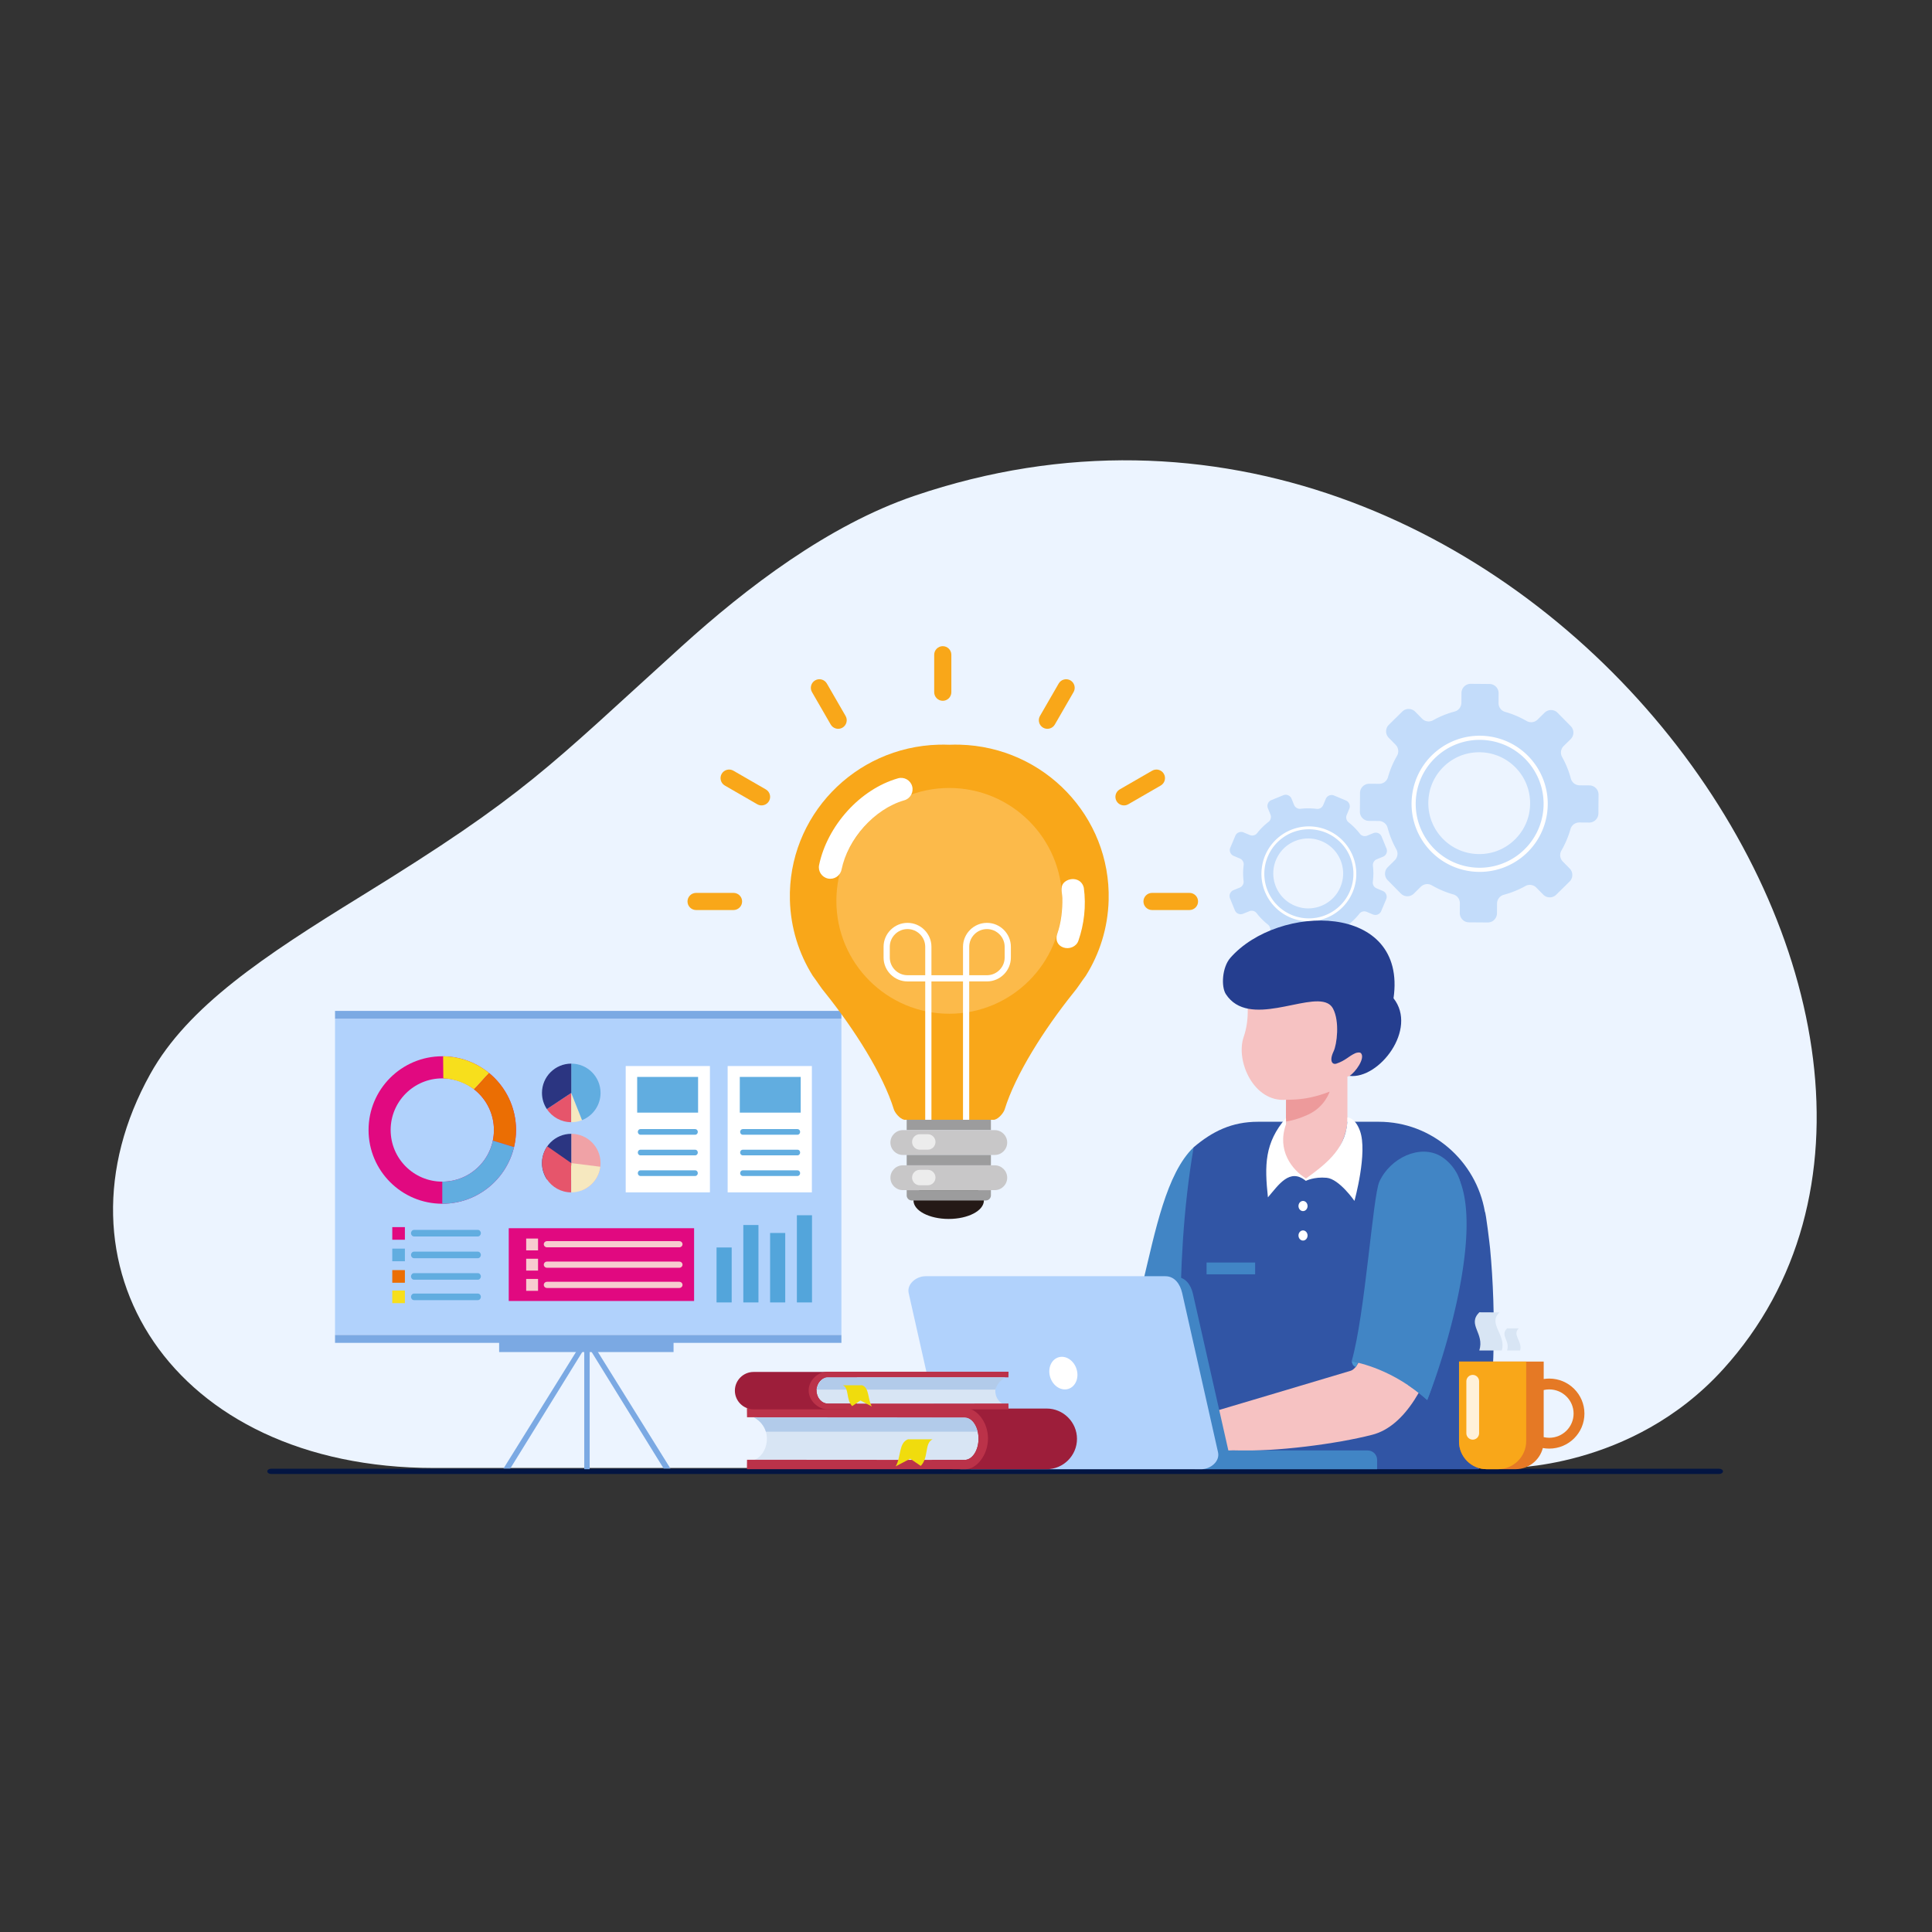 <svg id="SvgjsSvg1090" width="550" height="550" xmlns="http://www.w3.org/2000/svg" version="1.1"
>
    <rect width="100%" height="100%" fill="#333333" stroke="none"/>
    <defs id="SvgjsDefs1091"></defs>
    <g id="SvgjsG1092">
        <svg xmlns="http://www.w3.org/2000/svg" enable-background="new 0 0 1700 1100" viewBox="0 0 1700 1100"
             width="550" height="550">
            <path fill="#ecf4ff" fill-rule="evenodd"
                  d="M804.73 136.25c-75.93 25.8-148.12 81.04-204.97 132.55-118.4 107.25-136.07 129.8-282.13 219.84-85.13 52.48-152.25 96.86-185.31 156.22C39.43 811.6 150.07 991.7 381.92 991.7h942.49s110.86 2.29 191.77-86.84c274.19-302.06-180.6-948.99-711.45-768.61"
                  clip-rule="evenodd" class="colorecf4ff svgShape"></path>
            <path fill="#031542" fill-rule="evenodd"
                  d="M238.49 992.37h1274.3c1.8 0 3.28 1.04 3.28 2.3 0 1.27-1.48 2.3-3.28 2.3H238.49c-1.81 0-3.28-1.04-3.28-2.3 0-1.27 1.47-2.3 3.28-2.3"
                  clip-rule="evenodd" class="color031542 svgShape"></path>
            <path fill="#c3dcfa" fill-rule="evenodd"
                  d="m1204.63 422.32 8.61.06c3.59.03 6.77 2.44 7.71 5.92 1.8 6.73 4.4 13.11 7.72 19.05a8.024 8.024 0 0 1-1.41 9.62l-6.13 6.06c-3.19 3.13-3.23 8.26-.1 11.44l11.58 11.76c3.15 3.18 8.27 3.22 11.45.08l6.14-6.05c2.59-2.53 6.53-3.07 9.65-1.26 5.9 3.41 12.24 6.12 18.94 8.02 3.47.98 5.82 4.18 5.78 7.8l-.06 8.61a8.096 8.096 0 0 0 8.04 8.15l16.49.12c4.47.04 8.12-3.56 8.17-8.03l.06-8.61c.03-3.6 2.44-6.78 5.91-7.71a82.897 82.897 0 0 0 19.05-7.72c3.15-1.77 7.09-1.17 9.63 1.41l6.04 6.14c3.13 3.19 8.27 3.23 11.45.08l11.76-11.58c3.19-3.14 3.21-8.26.09-11.45l-6.05-6.14c-2.53-2.57-3.06-6.52-1.25-9.64 3.39-5.9 6.11-12.25 8.01-18.94.96-3.47 4.2-5.82 7.79-5.8l8.61.07c4.47.04 8.11-3.56 8.15-8.03l.13-16.5c.03-4.47-3.57-8.12-8.04-8.16l-8.61-.06c-3.59-.03-6.77-2.43-7.71-5.92-1.78-6.72-4.41-13.1-7.72-19.04-1.77-3.16-1.16-7.1 1.39-9.63l6.15-6.04c3.18-3.13 3.22-8.26.09-11.44l-11.58-11.76c-3.13-3.19-8.27-3.22-11.45-.08l-6.14 6.05c-2.59 2.53-6.53 3.07-9.65 1.25a83.12 83.12 0 0 0-18.94-8.01c-3.47-.98-5.82-4.2-5.79-7.8l.06-8.61c.04-4.47-3.55-8.13-8.02-8.16l-16.51-.13c-4.46-.03-8.11 3.57-8.15 8.04l-.06 8.61c-.03 3.6-2.44 6.77-5.92 7.71a83.185 83.185 0 0 0-19.04 7.72c-3.15 1.76-7.09 1.17-9.62-1.4l-6.04-6.14c-3.15-3.19-8.28-3.23-11.46-.09l-11.76 11.59c-3.18 3.13-3.22 8.26-.09 11.45l6.05 6.14c2.53 2.57 3.06 6.51 1.27 9.64a82.191 82.191 0 0 0-8.02 18.93c-.99 3.47-4.17 5.82-7.78 5.79l-8.63-.06c-4.47-.04-8.12 3.56-8.15 8.03l-.13 16.5c-.04 4.48 3.57 8.12 8.04 8.15m52.86-23.52c3.18-18.54 18.26-33.4 36.85-36.3 30.68-4.8 56.6 21.53 51.36 52.15-3.21 18.53-18.28 33.39-36.87 36.3-30.68 4.78-56.62-21.53-51.34-52.15z"
                  clip-rule="evenodd" class="colorc3dcfa svgShape"></path>
            <path fill="#ffffff" fill-rule="evenodd"
                  d="M1335.95 452.12c11.92-9.04 19.71-22.33 21.76-37.15a56.198 56.198 0 0 0-10.89-41.66c-9.04-11.93-22.33-19.71-37.17-21.76a56.198 56.198 0 0 0-41.66 10.89c-11.93 9.04-19.71 22.33-21.76 37.16a56.21 56.21 0 0 0 10.89 41.66c9.04 11.93 22.33 19.71 37.16 21.76a56.24 56.24 0 0 0 41.67-10.9m-42.15 14.51c-15.8-2.18-29.95-10.47-39.59-23.17a59.843 59.843 0 0 1-11.59-44.36c2.19-15.79 10.47-29.95 23.18-39.57a59.788 59.788 0 0 1 44.36-11.59c15.79 2.18 29.94 10.46 39.57 23.17a59.832 59.832 0 0 1 11.59 44.36c-2.17 15.79-10.45 29.94-23.16 39.57-12.7 9.6-28.61 13.76-44.36 11.59z"
                  clip-rule="evenodd" class="colorfff svgShape"></path>
            <path fill="#c3dcfa" fill-rule="evenodd"
                  d="m1085.53 453.13 5.45 2.29c2.27.96 3.65 3.32 3.34 5.77-.62 4.74-.62 9.47-.07 14.11a5.496 5.496 0 0 1-3.41 5.73l-5.48 2.24a5.561 5.561 0 0 0-3.05 7.23l4.27 10.49a5.562 5.562 0 0 0 7.25 3.04l5.48-2.23c2.29-.93 4.95-.24 6.44 1.72 2.85 3.71 6.17 7.08 9.92 10.03 1.94 1.53 2.6 4.18 1.64 6.46l-2.29 5.45a5.553 5.553 0 0 0 2.96 7.27l10.44 4.39c2.82 1.19 6.08-.14 7.28-2.97l2.29-5.45c.96-2.28 3.32-3.67 5.77-3.35 4.73.62 9.46.63 14.11.08 2.46-.3 4.8 1.12 5.74 3.41l2.23 5.47a5.55 5.55 0 0 0 7.25 3.04l10.48-4.27c2.85-1.16 4.2-4.4 3.05-7.24l-2.24-5.48c-.93-2.29-.24-4.94 1.73-6.44 3.71-2.85 7.07-6.17 10.04-9.92 1.52-1.95 4.17-2.6 6.46-1.64l5.45 2.29c2.82 1.19 6.08-.14 7.28-2.96l4.39-10.44c1.18-2.83-.14-6.08-2.96-7.27l-5.45-2.29c-2.29-.96-3.67-3.31-3.35-5.77.62-4.72.63-9.46.09-14.1-.32-2.46 1.11-4.81 3.39-5.75l5.48-2.23c2.85-1.15 4.2-4.4 3.05-7.24l-4.27-10.48c-1.16-2.84-4.41-4.2-7.25-3.05l-5.48 2.24c-2.3.93-4.93.24-6.44-1.73-2.85-3.7-6.17-7.08-9.92-10.02-1.94-1.53-2.6-4.19-1.64-6.46l2.29-5.45a5.545 5.545 0 0 0-2.96-7.27l-10.44-4.4c-2.82-1.18-6.08.15-7.28 2.97l-2.29 5.45a5.519 5.519 0 0 1-5.77 3.35c-4.73-.62-9.46-.63-14.11-.08-2.46.29-4.8-1.11-5.74-3.4l-2.23-5.48a5.567 5.567 0 0 0-7.25-3.05l-10.48 4.28a5.547 5.547 0 0 0-3.05 7.24l2.24 5.48c.92 2.29.24 4.93-1.73 6.45a55.98 55.98 0 0 0-10.02 9.92 5.509 5.509 0 0 1-6.46 1.64l-5.46-2.29a5.542 5.542 0 0 0-7.26 2.96l-4.4 10.44c-1.22 2.82.12 6.08 2.95 7.27m39.67-1.12c6.86-10.94 20.32-16.42 32.87-13.41 20.73 4.97 30.3 28.45 18.97 46.5-6.87 10.93-20.32 16.42-32.87 13.4-20.72-4.97-30.3-28.44-18.97-46.49z"
                  clip-rule="evenodd" class="colorc3dcfa svgShape"></path>
            <path fill="#ffffff" fill-rule="evenodd"
                  d="M1175.37 500.14c8.31-6.3 13.75-15.56 15.17-25.89a39.249 39.249 0 0 0-7.59-29.03 39.124 39.124 0 0 0-25.9-15.16 39.136 39.136 0 0 0-29.02 7.59c-8.31 6.3-13.73 15.56-15.17 25.89a39.249 39.249 0 0 0 7.59 29.03c6.3 8.32 15.56 13.73 25.9 15.16a39.136 39.136 0 0 0 29.02-7.59m-29.36 10.11c-11-1.52-20.86-7.29-27.58-16.15a41.631 41.631 0 0 1-8.07-30.91c1.51-11 7.28-20.86 16.13-27.57 8.84-6.7 19.93-9.59 30.91-8.08 11 1.52 20.86 7.29 27.56 16.14 6.7 8.84 9.59 19.93 8.08 30.91-1.51 11-7.29 20.86-16.15 27.57a41.571 41.571 0 0 1-30.88 8.09z"
                  clip-rule="evenodd" class="colorfff svgShape"></path>
            <path fill="#7ba9e3" fill-rule="evenodd"
                  d="m509.96 884.62 4.13 2.22v-2.52h4.77v2.52L584 992.24h5.96l-66.98-107.62-4.12 2.22v105.92h-4.77V886.84l-65.14 105.4h-5.96z"
                  clip-rule="evenodd" class="color7ba9e3 svgShape"></path>
            <path fill="#b1d2fc" fill-rule="evenodd" d="M294.8 596.37h445.57v278.3H294.8z" clip-rule="evenodd"
                  class="colorb1d2fc svgShape"></path>
            <path fill="#7ba9e3" fill-rule="evenodd" d="M294.8 589.51h445.57v6.86H294.8z" clip-rule="evenodd"
                  class="color7ba9e3 svgShape"></path>
            <path fill="#e10980" fill-rule="evenodd"
                  d="M389.18 648.88c-25.09 0-45.44 20.34-45.44 45.43s20.34 45.43 45.44 45.43c25.09 0 45.43-20.34 45.43-45.43s-20.35-45.43-45.43-45.43m0-19.45c-35.83 0-64.88 29.05-64.88 64.88s29.05 64.88 64.88 64.88 64.88-29.05 64.88-64.88-29.05-64.88-64.88-64.88z"
                  clip-rule="evenodd" class="colore10980 svgShape"></path>
            <path fill="#f7df1c" fill-rule="evenodd"
                  d="m390.08 648.89-.17-19.45c15.37.17 29.46 5.69 40.5 14.78-4.29 4.28-8.98 9.95-13.27 14.29-7.3-5.38-17.35-9.43-27.06-9.62"
                  clip-rule="evenodd" class="colorf7df1c svgShape"></path>
            <path fill="#eb6e03" fill-rule="evenodd"
                  d="M434.61 694.31c0-14.06-6.39-26.62-16.41-34.95-.69-.58-.32-.32-1.05-.85 4.53-4.09 8.99-10 13.27-14.29 14.44 11.9 23.64 29.92 23.64 50.09 0 5.18-.61 10.22-1.75 15.05-6.22-1.91-12.44-3.83-18.65-5.74.62-3.01.95-6.12.95-9.31"
                  clip-rule="evenodd" class="coloreb6e03 svgShape"></path>
            <path fill="#61ade0" fill-rule="evenodd"
                  d="M389.18 739.74c21.9 0 40.18-15.5 44.47-36.12l18.65 5.74a63.727 63.727 0 0 1-5.21 14.21 65.038 65.038 0 0 1-13.5 18.03c-11.6 10.91-27.23 17.59-44.42 17.59v-19.45z"
                  clip-rule="evenodd" class="color61ade0 svgShape"></path>
            <path fill="#ffffff" fill-rule="evenodd"
                  d="M550.57 638.03h74.11v111.16h-74.11zM640.27 638.03h74.11v111.16h-74.11z" clip-rule="evenodd"
                  class="colorfff svgShape"></path>
            <path fill="#e10980" fill-rule="evenodd" d="M447.65 780.73h163.1v64.03h-163.1z" clip-rule="evenodd"
                  class="colore10980 svgShape"></path>
            <path fill="#f7cccf" fill-rule="evenodd"
                  d="M463 789.8h10.44v10.44H463zM463 807.59h10.44v10.44H463zM463 825.37h10.44v10.44H463zM481.37 792.1H597.7c1.58 0 2.87 1.22 2.87 2.72 0 1.49-1.29 2.72-2.87 2.72H481.37c-1.58 0-2.88-1.22-2.88-2.72 0-1.5 1.3-2.72 2.88-2.72M481.37 810.09H597.7c1.58 0 2.87 1.22 2.87 2.72 0 1.5-1.29 2.72-2.87 2.72H481.37c-1.58 0-2.88-1.22-2.88-2.72 0-1.5 1.3-2.72 2.88-2.72M481.37 827.87H597.7c1.58 0 2.87 1.22 2.87 2.72 0 1.5-1.29 2.73-2.87 2.73H481.37c-1.58 0-2.88-1.22-2.88-2.73 0-1.5 1.3-2.72 2.88-2.72"
                  clip-rule="evenodd" class="colorf7cccf svgShape"></path>
            <path fill="#e10980" fill-rule="evenodd" d="M345.17 779.76h11.1v11.11h-11.1z" clip-rule="evenodd"
                  class="colore10980 svgShape"></path>
            <path fill="#61ade0" fill-rule="evenodd" d="M345.17 798.68h11.1v11.11h-11.1z" clip-rule="evenodd"
                  class="color61ade0 svgShape"></path>
            <path fill="#eb6e03" fill-rule="evenodd" d="M345.17 817.6h11.1v11.11h-11.1z" clip-rule="evenodd"
                  class="coloreb6e03 svgShape"></path>
            <path fill="#61ade0" fill-rule="evenodd"
                  d="M420.47 782.2H364.3c-1.46 0-2.65 1.3-2.65 2.89s1.19 2.89 2.65 2.89h56.17c1.46 0 2.65-1.3 2.65-2.89s-1.19-2.89-2.65-2.89M420.47 801.34H364.3c-1.46 0-2.65 1.3-2.65 2.89s1.19 2.89 2.65 2.89h56.17c1.46 0 2.65-1.3 2.65-2.89s-1.19-2.89-2.65-2.89M420.47 820.26H364.3c-1.46 0-2.65 1.31-2.65 2.89 0 1.59 1.19 2.89 2.65 2.89h56.17c1.46 0 2.65-1.3 2.65-2.89s-1.19-2.89-2.65-2.89"
                  clip-rule="evenodd" class="color61ade0 svgShape"></path>
            <path fill="#f7df1c" fill-rule="evenodd" d="M345.17 835.56h11.1v11.11h-11.1z" clip-rule="evenodd"
                  class="colorf7df1c svgShape"></path>
            <path fill="#61ade0" fill-rule="evenodd"
                  d="M420.47 838.23H364.3c-1.46 0-2.65 1.3-2.65 2.89s1.19 2.89 2.65 2.89h56.17c1.46 0 2.65-1.3 2.65-2.89s-1.19-2.89-2.65-2.89M560.66 647.62h53.6v31.42h-53.6zM650.96 647.62h53.6v31.42h-53.6zM611.74 693.5H563.5c-1.25 0-2.27 1.12-2.27 2.48 0 1.37 1.02 2.48 2.27 2.48h48.24c1.25 0 2.28-1.12 2.28-2.48 0-1.36-1.03-2.48-2.28-2.48M611.74 711.64H563.5c-1.25 0-2.27 1.12-2.27 2.48 0 1.37 1.02 2.48 2.27 2.48h48.24c1.25 0 2.28-1.12 2.28-2.48 0-1.36-1.03-2.48-2.28-2.48M611.74 729.79H563.5c-1.25 0-2.27 1.12-2.27 2.49s1.02 2.48 2.27 2.48h48.24c1.25 0 2.28-1.12 2.28-2.48 0-1.37-1.03-2.49-2.28-2.49M701.78 693.5h-48.24c-1.25 0-2.28 1.12-2.28 2.48 0 1.37 1.03 2.48 2.28 2.48h48.24c1.25 0 2.27-1.12 2.27-2.48 0-1.36-1.02-2.48-2.27-2.48M701.78 711.64h-48.24c-1.25 0-2.28 1.12-2.28 2.48 0 1.37 1.03 2.48 2.28 2.48h48.24c1.25 0 2.27-1.12 2.27-2.48 0-1.36-1.02-2.48-2.27-2.48M701.78 729.79h-48.24c-1.25 0-2.28 1.12-2.28 2.49s1.03 2.48 2.28 2.48h48.24c1.25 0 2.27-1.12 2.27-2.48 0-1.37-1.02-2.49-2.27-2.49"
                  clip-rule="evenodd" class="color61ade0 svgShape"></path>
            <path fill="#e6556b" d="m481.21 675.92 21.47-14.25v25.76c-8.97 0-16.86-4.57-21.47-11.51"
                  class="colore6556b svgShape"></path>
            <path fill="#f6e8bf" d="M502.67 687.43v-25.76l9.45 23.97a25.785 25.785 0 0 1-9.45 1.79"
                  class="colorf6e8bf svgShape"></path>
            <path fill="#61ade0"
                  d="M502.67 661.67V635.9c14.23 0 25.76 11.53 25.76 25.76 0 10.87-6.73 20.17-16.26 23.95l-9.5-23.94z"
                  class="color61ade0 svgShape"></path>
            <path fill="#2b3581"
                  d="M502.67 635.9v25.76l-21.47 14.25c-2.72-4.08-4.3-8.98-4.3-14.25.01-14.22 11.54-25.76 25.77-25.76"
                  class="color2b3581 svgShape"></path>
            <path fill="#e6556b" d="m481.21 737.68 21.47-14.26v25.77c-8.97 0-16.86-4.58-21.47-11.51"
                  class="colore6556b svgShape"></path>
            <path fill="#f6e8bf" d="M502.67 749.19v-25.77l9.45 23.97c-2.93 1.16-6.11 1.8-9.45 1.8"
                  class="colorf6e8bf svgShape"></path>
            <path fill="#f0a2a6"
                  d="M502.67 723.42v-25.76c14.23 0 25.76 11.53 25.76 25.76 0 10.87-6.73 20.17-16.26 23.96l-9.5-23.96z"
                  class="colorf0a2a6 svgShape"></path>
            <path fill="#f6e8bf"
                  d="M528.23 726.64c-1.16 9.3-7.27 17.06-15.61 20.56-.15.06-.53.22-.68.28l-9.27-9.28v-14.77l25.56 3.21z"
                  class="colorf6e8bf svgShape"></path>
            <path fill="#2b3581"
                  d="M502.67 697.66v25.76l-21.47 14.25c-2.72-4.08-4.3-8.98-4.3-14.25.01-14.22 11.54-25.76 25.77-25.76"
                  class="color2b3581 svgShape"></path>
            <path fill="#e6556b" fill-rule="evenodd"
                  d="M476.91 723.42c0 5.38 1.94 10.69 4.65 14.77l21.12-12.55v-2.22l-21.14-14.73c-2.92 4.17-4.63 9.36-4.63 14.73"
                  clip-rule="evenodd" class="colore6556b svgShape"></path>
            <path fill="#f9a719" fill-rule="evenodd"
                  d="M726.43 574.06c25.32 31.66 50.59 71.33 60.13 102.23.82 2.65 5.02 8.16 9.12 9.02h79.2c4.1-.86 8.3-6.37 9.12-9.02 9.53-30.9 34.8-70.57 60.13-102.23 4.4-5.19 7.28-10.21 11.27-15.42 12.18-19.4 19.47-42.15 20.12-66.62 1.97-73.55-56.67-134.79-130.97-136.77-3.11-.08-6.2-.05-9.26.07-3.07-.12-6.16-.15-9.27-.07-74.3 1.98-132.93 63.22-130.97 136.77.65 24.48 7.94 47.23 20.11 66.62 3.99 5.21 6.86 10.23 11.27 15.42"
                  clip-rule="evenodd" class="colorf9a719 svgShape"></path>
            <path fill="#241916" fill-rule="evenodd"
                  d="M834.77 740.12c17.1 0 30.97 7.27 30.97 16.23s-13.86 16.22-30.97 16.22c-17.1 0-30.97-7.26-30.97-16.22 0-8.96 13.86-16.23 30.97-16.23"
                  clip-rule="evenodd" class="color241916 svgShape"></path>
            <path fill="#fcba4a" fill-rule="evenodd"
                  d="M835.28 393.35c54.85 0 99.33 44.47 99.33 99.33s-44.47 99.33-99.33 99.33-99.34-44.47-99.34-99.33c.01-54.86 44.48-99.33 99.34-99.33"
                  clip-rule="evenodd" class="colorfcba4a svgShape"></path>
            <path fill="#ffffff"
                  d="M790.17 384.85c5.34-1.52 10.9 1.57 12.43 6.91 1.53 5.34-1.57 10.91-6.91 12.43-26.52 7.62-49.68 34.2-55.22 61.01-1.11 5.45-6.44 8.96-11.88 7.85-5.45-1.11-8.97-6.43-7.86-11.88 3.54-17.13 12.6-34 25.01-47.67 12.12-13.36 27.59-23.81 44.43-28.65"
                  class="colorfff svgShape"></path>
            <path fill="#f9a719" fill-rule="evenodd"
                  d="M941.88 298.67c3.59 2.07 4.85 6.72 2.76 10.31l-16.48 28.56c-2.08 3.59-6.72 4.84-10.31 2.76-3.59-2.08-4.84-6.72-2.77-10.31l16.49-28.56c2.08-3.59 6.72-4.83 10.31-2.76m-224.63 0c3.59-2.08 8.23-.83 10.31 2.76l16.49 28.56c2.08 3.59.83 8.23-2.77 10.31-3.59 2.08-8.23.83-10.31-2.76l-16.49-28.56c-2.08-3.59-.83-8.23 2.77-10.31zm-82.23 82.23c2.08-3.59 6.72-4.84 10.31-2.76l28.55 16.48c3.59 2.08 4.84 6.71 2.77 10.31-2.08 3.59-6.72 4.84-10.31 2.76l-28.56-16.49c-3.59-2.07-4.83-6.71-2.76-10.3zm389.08 0c2.09 3.59.83 8.23-2.76 10.31l-28.56 16.49c-3.59 2.07-8.24.83-10.3-2.76-2.08-3.59-.85-8.23 2.75-10.31l28.56-16.48c3.6-2.09 8.24-.85 10.31 2.75zm30.1 112.31c0 4.15-3.39 7.55-7.55 7.55h-32.96c-4.16 0-7.56-3.39-7.56-7.54s3.41-7.55 7.56-7.55h32.96c4.16 0 7.55 3.39 7.55 7.54zm-401.2 0c0 4.15-3.4 7.55-7.55 7.55h-32.96c-4.15 0-7.55-3.39-7.55-7.54s3.4-7.55 7.55-7.55h32.96c4.15 0 7.55 3.39 7.55 7.54zm176.56-224.63c4.15 0 7.55 3.39 7.55 7.55v32.97c0 4.15-3.4 7.55-7.54 7.55h-.01c-4.14 0-7.54-3.4-7.54-7.55v-32.97c0-4.16 3.4-7.55 7.54-7.55z"
                  clip-rule="evenodd" class="colorf9a719 svgShape"></path>
            <path fill="#9c9c9d" fill-rule="evenodd" d="M797.81 685.3h74.12v9.12h-74.12z" clip-rule="evenodd"
                  class="color9c9c9d svgShape"></path>
            <path fill="#ffffff"
                  d="M809.55 522.08c-2.84-2.82-6.73-4.58-11.02-4.58-4.29 0-8.18 1.75-11.01 4.58s-4.58 6.73-4.58 11.01v9.43c0 4.28 1.76 8.18 4.58 11.01 2.83 2.82 6.72 4.58 11.01 4.58h15.59V533.1c0-4.29-1.75-8.19-4.57-11.02m-11.02-10.04c5.8 0 11.06 2.37 14.88 6.18v.01c3.81 3.81 6.18 9.08 6.18 14.86v30.49h-21.06c-5.79 0-11.04-2.37-14.86-6.18h-.02c-3.81-3.81-6.18-9.08-6.18-14.87v-9.43c0-5.79 2.36-11.05 6.18-14.86l.02-.01c3.81-3.82 9.07-6.19 14.86-6.19zM853.56 518.22c3.81-3.81 9.08-6.18 14.87-6.18 5.8 0 11.06 2.37 14.88 6.18v.01c3.81 3.81 6.18 9.08 6.18 14.86v9.43c0 5.79-2.36 11.06-6.18 14.87-3.81 3.81-9.08 6.18-14.88 6.18h-21.06V533.1c0-5.79 2.37-11.05 6.19-14.86v-.02zm14.87-.71c-4.29 0-8.19 1.75-11.02 4.58-2.82 2.83-4.57 6.73-4.57 11.01v25.02h15.59c4.29 0 8.18-1.76 11.01-4.58 2.82-2.83 4.58-6.72 4.58-11.01v-9.43c0-4.28-1.76-8.19-4.58-11.01v.01c-2.83-2.84-6.73-4.59-11.01-4.59z"
                  class="colorfff svgShape"></path>
            <path fill="#ffffff" d="M814.12 685.3V558.12h38.71V685.3h-5.47V563.58h-27.77V685.3z"
                  class="colorfff svgShape"></path>
            <path fill="#c8c7c8" fill-rule="evenodd"
                  d="M794.41 694.42h80.92c6.01 0 10.92 4.91 10.92 10.92s-4.91 10.93-10.92 10.93h-80.92c-6.01 0-10.92-4.92-10.92-10.93s4.91-10.92 10.92-10.92"
                  clip-rule="evenodd" class="colorc8c7c8 svgShape"></path>
            <path fill="#9c9c9d" fill-rule="evenodd" d="M797.81 716.27h74.12v9.12h-74.12z" clip-rule="evenodd"
                  class="color9c9c9d svgShape"></path>
            <path fill="#c8c7c8" fill-rule="evenodd"
                  d="M794.41 725.38h80.92c6.01 0 10.92 4.91 10.92 10.92s-4.91 10.92-10.92 10.92h-80.92c-6.01 0-10.92-4.92-10.92-10.92s4.91-10.92 10.92-10.92"
                  clip-rule="evenodd" class="colorc8c7c8 svgShape"></path>
            <path fill="#9c9c9d" fill-rule="evenodd"
                  d="M797.81 747.23h74.12v4.56a4.57 4.57 0 0 1-4.56 4.56h-65a4.57 4.57 0 0 1-4.56-4.56v-4.56z"
                  clip-rule="evenodd" class="color9c9c9d svgShape"></path>
            <path fill="#ffffff"
                  d="M934.74 490.09c.27 10.7-1.14 22.13-4.43 31.57-1.83 5.25.06 10.17 5.31 12.02 5.23 1.84 11.42-.62 13.26-5.86 5.05-14.46 6.97-30.67 4.79-46.7-1.91-7.98-10.45-9.22-15.73-5.84-5.75 3.66-3.36 9.22-3.2 14.81"
                  class="colorfff svgShape"></path>
            <path fill="#ececec" fill-rule="evenodd"
                  d="M809.35 698.01h6.99c3.75 0 6.81 3.06 6.81 6.81 0 3.75-3.06 6.81-6.81 6.81h-6.99c-3.74 0-6.8-3.06-6.8-6.81-.01-3.74 3.06-6.81 6.8-6.81M809.35 729.34h6.99c3.75 0 6.81 3.06 6.81 6.81 0 3.74-3.06 6.81-6.81 6.81h-6.99c-3.74 0-6.8-3.06-6.8-6.81-.01-3.74 3.06-6.81 6.8-6.81"
                  clip-rule="evenodd" class="colorececec svgShape"></path>
            <path fill="#4185c5" fill-rule="evenodd"
                  d="M1050.32 709.49c-48.08 46.16-38.51 200.74-99.62 219.99 0 0-43.65 10.09-40.72 22.92 2.95 12.83 8.63 17.67 8.63 17.67s51.43 4.68 94.62-4.36c24.29-5.09 27.88-37.07 37.08-40.79 25.59-10.3 39.15-113.82 39.15-113.82l-39.14-101.61z"
                  clip-rule="evenodd" class="color4185c5 svgShape"></path>
            <path fill="#3155a5" fill-rule="evenodd"
                  d="M1106.97 687.06h106.25c46.62 0 85.66 34.37 93.36 79.19.81 0 4.33 29.57 4.56 32.16 5.25 55.32 5.65 136.15-9.92 194.35H1051.4c-.36-45.76-12.5-79.74-12.84-125.5 0-48.67 2.36-102.63 11.76-157.77 16.5-13.98 33.53-22.43 56.65-22.43"
                  clip-rule="evenodd" class="color3155a5 svgShape"></path>
            <path fill="#f6c2c2" fill-rule="evenodd"
                  d="M1097.85 586.52c.43 10-1.11 18.95-3.47 25.73-7.42 21.27 8.81 57.87 37.23 55.44l-.1 19.38h.45c-12.58 14.77 2.93 49.83 17.21 49.94 12.32.09 34.87-26.49 36.45-49.94v-39.73c1.39-.43 1.45-.16 4.3-1.9 2.86-1.74 17.23-15.93 16.06-22.56-1.15-6.63-14.38-7.39-14.38-7.39l-3.05-2.68c7.98-19.64 14.05-19.99-6.53-30.91-20.56-10.91-62.05-10.1-62.05-10.1l-21.47 6.44-.65 8.28z"
                  clip-rule="evenodd" class="colorf6c2c2 svgShape"></path>
            <path fill="#ed9a9b" fill-rule="evenodd"
                  d="m1131.61 667.73-.1 19.14c4.18-.62 11.03-2.19 19.66-6.18 14.68-6.78 18.82-20.14 18.82-20.14-11.46 4.39-22.09 6.87-34.42 7.09l-3.96.09z"
                  clip-rule="evenodd" class="colored9a9b svgShape"></path>
            <path fill="#f4b1b0" fill-rule="evenodd"
                  d="M994.17 884.85s-29.38-.28-38.88 3.32c-9.49 3.59-12.93 8.56-12.93 8.56l-9.71 2.42s-1.83 7.28 0 7.28c1.84 0 53.39 4.85 53.39 4.85l10.99-1.42s-3.61-16.44-2.46-19.64c1.16-3.2 6.69-6.8 6.69-6.8l-7.09 1.43z"
                  clip-rule="evenodd" class="colorf4b1b0 svgShape"></path>
            <path fill="#f6c2c2" fill-rule="evenodd"
                  d="M1224.65 753.55c10.09-22.43 33.69-48.47 44.69-26.45 13.01 13.02 15.76 14.82 16.08 32.11.95 53.48-19.34 188.14-77.91 203.26-31.4 8.1-84.92 15.04-120.16 13.83-14.24-.48-29.92 5.05-35.5.87-19.41-14.55 2.37-31.01 2.37-31.01s121.86-36.21 134.24-39.99c20.56-6.27 29.1-136.9 36.19-152.62"
                  clip-rule="evenodd" class="colorf6c2c2 svgShape"></path>
            <path fill="#e99292" fill-rule="evenodd"
                  d="M1046.72 925.54s6 8.31 7.36 19.46c1.37 11.15-1.16 16.96-1.16 16.96-29.42 2.36-88.47.13-88.36.12 1.98-.29-2.76-4.53 3.58-7.79 4.54-2.34 19.53-3.09 24.8-6.6 23.4-15.54 39.13-12.5 53.78-22.15"
                  clip-rule="evenodd" class="colore99292 svgShape"></path>
            <path fill="#4185c5" fill-rule="evenodd"
                  d="M1034.9 823.68H823.83c-8.14 0-16.6 6.86-14.8 14.8l31.54 139.5c1.8 7.94 6.66 14.8 14.8 14.8h211.06c8.14 0 16.59-6.86 14.8-14.8l-31.53-139.5c-1.8-7.94-6.66-14.8-14.8-14.8"
                  clip-rule="evenodd" class="color4185c5 svgShape"></path>
            <path fill="#b1d2fc" fill-rule="evenodd"
                  d="M1025.44 822.97H814.37c-8.14 0-16.6 6.89-14.8 14.86l31.54 140.1c1.79 7.97 6.66 14.86 14.8 14.86h211.06c8.14 0 16.59-6.88 14.81-14.86l-31.55-140.1c-1.79-7.97-6.65-14.86-14.79-14.86"
                  clip-rule="evenodd" class="colorb1d2fc svgShape"></path>
            <path fill="#ffffff" fill-rule="evenodd"
                  d="M931.22 894.37c-6.38 2.05-9.55 9.92-7.09 17.58 2.46 7.65 9.63 12.19 16.01 10.14 6.37-2.05 9.56-9.91 7.09-17.57-2.47-7.65-9.63-12.2-16.01-10.15"
                  clip-rule="evenodd" class="colorfff svgShape"></path>
            <path fill="#4185c5" fill-rule="evenodd"
                  d="M1203.51 976.29H1079l-11.82 16.49h144.57v-8.24c0-4.53-3.71-8.25-8.24-8.25" clip-rule="evenodd"
                  class="color4185c5 svgShape"></path>
            <path fill="#253e8f" fill-rule="evenodd"
                  d="M1172.94 587.47c6.04 11.38 3.41 31.59.53 37.6-4.1 8.6-1.08 12.04 2.52 10.81 7.97-2.72 10.35-6.21 16.31-9.05 1.41-.67 4.27-1.19 5.23-.12 3.97 4.37-4.73 16.69-10.05 19.98 26.03 3.07 60.15-41.13 38.71-68.29 12.21-84.74-101.43-83.59-143.57-35.59-7.28 8.28-8.3 25.37-3.91 32.04 19.97 30.37 71-1.05 89.38 7.94 2.06 1 3.7 2.52 4.85 4.68"
                  clip-rule="evenodd" class="color253e8f svgShape"></path>
            <path fill="#9d1e3a" fill-rule="evenodd"
                  d="M920.98 939.4h-82.01c-14.68 0-26.69 12.01-26.69 26.69 0 14.68 12.01 26.69 26.69 26.69h82.01c14.68 0 26.68-12.01 26.68-26.69 0-14.68-12-26.69-26.68-26.69"
                  clip-rule="evenodd" class="color9d1e3a svgShape"></path>
            <path fill="#d8e5f4" fill-rule="evenodd"
                  d="M848.84 984.6H663.48c11.99-3.86 17.99-27.26 0-37.37h185.36c6.7 0 12.19 8.42 12.19 18.68s-5.49 18.69-12.19 18.69"
                  clip-rule="evenodd" class="colord8e5f4 svgShape"></path>
            <path fill="#b2cbea" fill-rule="evenodd"
                  d="M673.93 959.79c-1.46-4.83-4.75-9.37-10.45-12.56h185.36c5.3 0 9.85 5.27 11.51 12.56H673.93z"
                  clip-rule="evenodd" class="colorb2cbea svgShape"></path>
            <path fill="#bb3249" fill-rule="evenodd"
                  d="M657.23 992.78h192.28c9.64.01 19.84-12.25 19.84-27.03 0-14.78-10.2-26.71-19.84-26.71H657.23l.09 8.05 191.52.14c6.7 0 12.19 8.42 12.19 18.68 0 10.27-5.49 18.69-12.19 18.69l-191.52-.14-.09 8.32z"
                  clip-rule="evenodd" class="colorbb3249 svgShape"></path>
            <path fill="#f0dc0d" fill-rule="evenodd"
                  d="M820.64 966.46h-21.7c-8.32 3.15-5.92 15.65-10.86 23.84l12.82-6.76 9.3 6.33c7.19-7.43 3.08-20.08 10.44-23.41"
                  clip-rule="evenodd" class="colorf0dc0d svgShape"></path>
            <path fill="#9d1e3a" fill-rule="evenodd"
                  d="M663.08 907.2h79.34c9.05 0 16.45 7.4 16.45 16.44 0 9.05-7.4 16.45-16.45 16.45h-79.34c-9.05 0-16.45-7.4-16.45-16.45 0-9.04 7.4-16.44 16.45-16.44"
                  clip-rule="evenodd" class="color9d1e3a svgShape"></path>
            <path fill="#d8e5f4" fill-rule="evenodd"
                  d="M728.56 935.05h153.67c-6-2.46-10.83-14.57 0-23.04H728.56c-5.55 0-10.11 5.19-10.11 11.52.01 6.33 4.55 11.52 10.11 11.52"
                  clip-rule="evenodd" class="colord8e5f4 svgShape"></path>
            <path fill="#bb3249" fill-rule="evenodd"
                  d="M887.41 940.1h-159.4c-8 0-16.45-7.55-16.45-16.66s8.46-16.46 16.45-16.46h159.4l-.07 4.96-158.78.08c-5.55 0-10.11 5.19-10.11 11.52 0 6.33 4.55 11.52 10.11 11.52l158.78-.08.07 5.12z"
                  clip-rule="evenodd" class="colorbb3249 svgShape"></path>
            <path fill="#4185c5" fill-rule="evenodd"
                  d="M1213.68 739.9c9.46-21.01 35.76-33.39 54.15-22.5 6.26 3.71 14.15 11.85 16.85 21.82 13.06 48.18-17.17 163.74-28.84 192.68-30.3-26.99-59.67-32.56-66.49-34.16 11.79-40.96 18.62-145.14 24.33-157.84"
                  clip-rule="evenodd" class="color4185c5 svgShape"></path>
            <path fill="#4185c5" fill-rule="evenodd"
                  d="M1283.6 736.67c21.27 46.93-12.21 156.68-27.77 195.23a165.45 165.45 0 0 0-16.91-13.2c22.67-49.72 43.16-141.83 44.68-182.03"
                  clip-rule="evenodd" class="color4185c5 svgShape"></path>
            <path fill="#4895d0" fill-rule="evenodd"
                  d="M1189.35 897.73s.45 2.89 1.67 3.9c1.22 1.01 1.9 1.5 1.9 1.5l2-4.09-5.57-1.31z" clip-rule="evenodd"
                  class="color4895d0 svgShape"></path>
            <path fill="#ffffff" fill-rule="evenodd"
                  d="M1146.55 782.66c2.2 0 4 2 4 4.47s-1.8 4.47-4 4.47c-2.21 0-4-2-4-4.47s1.79-4.47 4-4.47m0-25.93c2.2 0 4 2 4 4.47 0 2.47-1.8 4.47-4 4.47-2.21 0-4-2-4-4.47.01-2.47 1.79-4.47 4-4.47zm-15.04-67.26c-8.04 22.76 5.26 39.8 17.66 47.53 19.21-13.94 36.49-27.53 36.49-53.74 0 0 6.63-.14 10.94 11.62 7.1 19.04-4.8 61.81-4.8 61.81s-13.36-19.3-24.46-20.34c-11.1-1.04-18.3 2.71-18.3 2.71-14.19-11.64-23.87 3.45-33.37 14.5-3.01-28.2-3.02-48.01 15.87-69.83-.01 1.32.23 5.01-.03 5.74z"
                  clip-rule="evenodd" class="colorfff svgShape"></path>
            <path fill="#4185c5" fill-rule="evenodd" d="M1061.68 810.92h42.74v10.38h-42.74z" clip-rule="evenodd"
                  class="color4185c5 svgShape"></path>
            <path fill="#53a5db" fill-rule="evenodd"
                  d="M690.94 846.03h-13.31v-61.12h13.31v61.12zm-23.56 0h-13.32v-68.12h13.32v68.12zm-23.56 0h-13.31v-48.35h13.31v48.35zm70.68 0h-13.31v-76.71h13.31v76.71z"
                  clip-rule="evenodd" class="color53a5db svgShape"></path>
            <path fill="#7ba9e3" fill-rule="evenodd" d="M439.2 876.84h153.47v12.86H439.2z" clip-rule="evenodd"
                  class="color7ba9e3 svgShape"></path>
            <path fill="#7ba9e3" fill-rule="evenodd" d="M294.8 874.67h445.57v6.94H294.8z" clip-rule="evenodd"
                  class="color7ba9e3 svgShape"></path>
            <path fill="#e57925" fill-rule="evenodd"
                  d="M1358.32 923.12v41.44c1.57.36 3.21.56 4.87.56 11.85 0 21.44-9.53 21.44-21.28 0-11.74-9.59-21.28-21.44-21.28-1.66 0-3.3.2-4.87.56m-74.49-25.05h74.5v15.34c1.6-.24 3.22-.38 4.87-.38 17.11 0 30.97 13.8 30.97 30.82 0 17.01-13.86 30.81-30.97 30.81-1.93 0-3.81-.18-5.64-.51-2.73 10.66-12.45 18.61-23.96 18.61h-25.52c-13.34 0-24.26-10.92-24.26-24.26v-70.43z"
                  clip-rule="evenodd" class="colore57925 svgShape"></path>
            <path fill="#f9a719" fill-rule="evenodd"
                  d="M1283.83 898.07h59.1v69.98c0 13.59-11.11 24.71-24.7 24.71h-10.14c-13.34 0-24.26-10.92-24.26-24.26v-70.43z"
                  clip-rule="evenodd" class="colorf9a719 svgShape"></path>
            <path fill="#fff1d9" fill-rule="evenodd"
                  d="M1295.88 909.78c3.08 0 5.61 2.52 5.61 5.61v45.77c0 3.09-2.53 5.61-5.61 5.61-3.08 0-5.61-2.52-5.61-5.61v-45.77c0-3.09 2.53-5.61 5.61-5.61"
                  clip-rule="evenodd" class="colorfff1d9 svgShape"></path>
            <path fill="#d8e5f4" fill-rule="evenodd"
                  d="M1301.68 854.7c6.59 0 11.2.09 17.79.09-10.67 9.89 6.18 19.79 1.97 33.51h-19.76c4.78-15.32-10.95-22.59 0-33.6M1326.1 868.83c3.81 0 6.49.05 10.3.05-6.18 5.74 3.58 11.47 1.14 19.42h-11.43c2.75-8.87-6.37-13.09-.01-19.47"
                  clip-rule="evenodd" class="colord8e5f4 svgShape"></path>
            <path fill="#b2cbea" fill-rule="evenodd"
                  d="M875.85 922.71c1.23-4.13 4.01-8.02 8.82-10.77H728.19c-4.47 0-8.31 4.52-9.72 10.77h157.38z"
                  clip-rule="evenodd" class="colorb2cbea svgShape"></path>
            <path fill="#f0dc0d" fill-rule="evenodd"
                  d="M741.66 918.92h16.99c6.52 2.46 4.64 12.25 8.51 18.67l-10.03-5.29-7.29 4.95c-5.64-5.82-2.42-15.73-8.18-18.33"
                  clip-rule="evenodd" class="colorf0dc0d svgShape"></path>
        </svg>
    </g>
</svg>